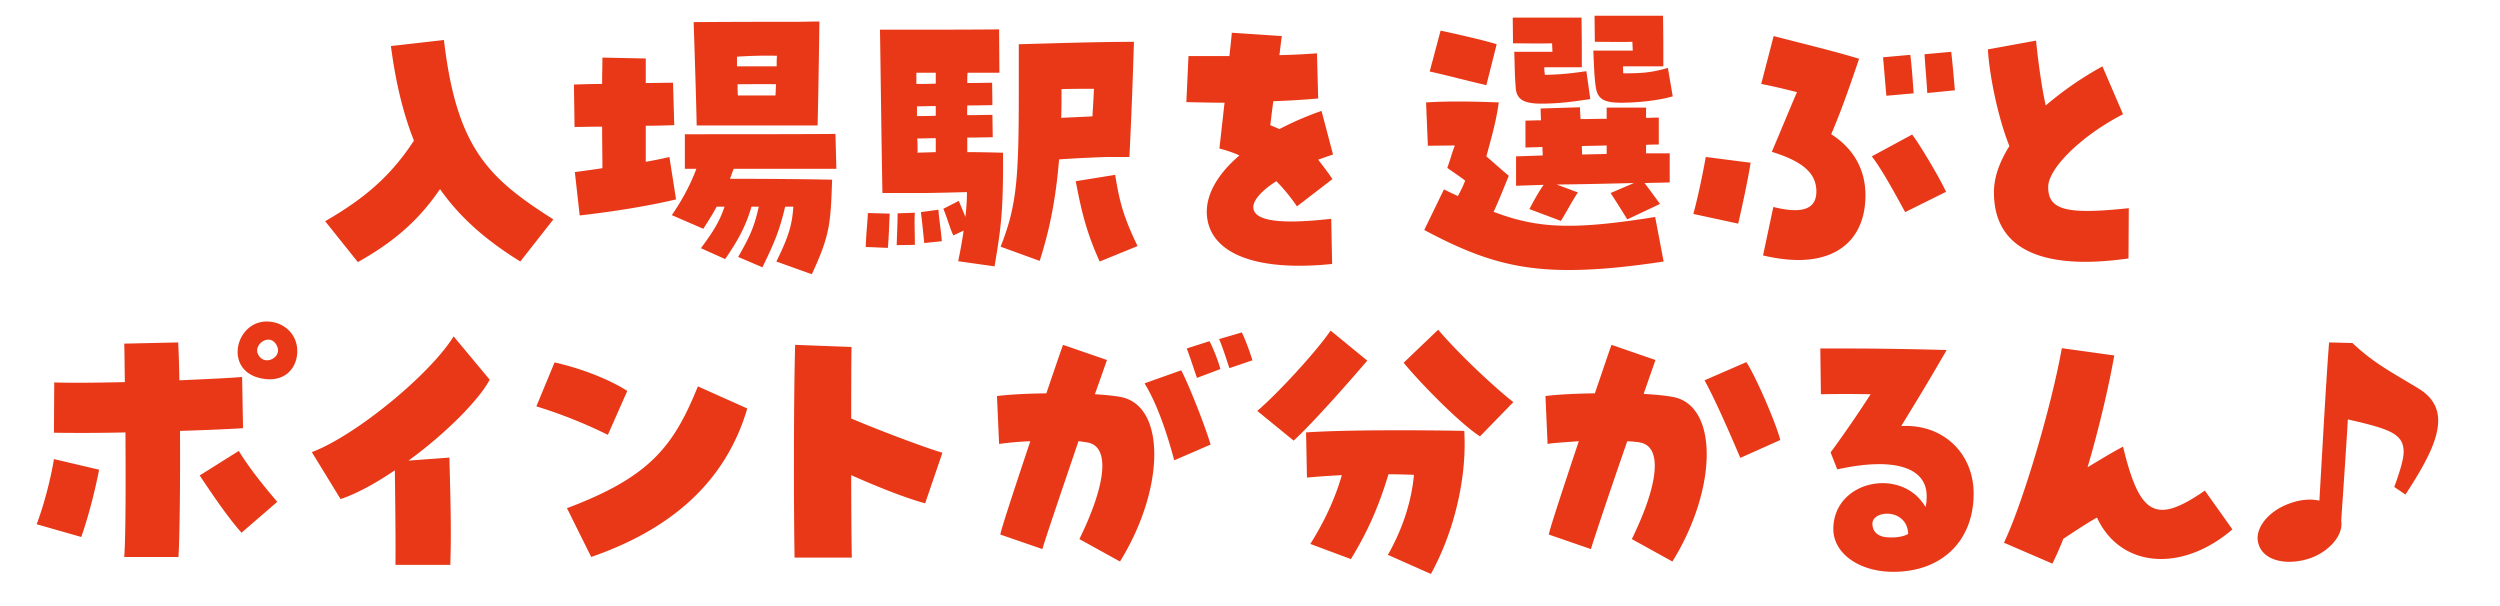 <svg width="198" height="48" viewBox="0 0 198 48" fill="none" xmlns="http://www.w3.org/2000/svg"><path d="M28.344 20.76l-2.592-3.24c3.168-1.824 5.232-3.624 7.032-6.384-.84-2.112-1.44-4.56-1.824-7.488l4.2-.48c1.008 8.64 3.576 10.968 8.664 14.208l-2.616 3.336c-2.712-1.68-4.776-3.48-6.36-5.736-1.872 2.76-4.008 4.368-6.504 5.784zM55.176 9.936c-.024-1.656-.192-6.816-.24-8.184 3.624-.024 5.16-.024 6.288-.024h1.8c.6 0 1.224-.024 1.872-.024-.024 1.992-.096 6.6-.144 8.232h-9.576zm3.192-4.68h3.144c0-.312 0-.576.024-.84-1.104-.024-1.944 0-3.168.072v.768zM45.912 17.064l-.384-3.432c.672-.096 1.416-.192 2.184-.312 0-.96-.024-2.112-.024-3.288-.936 0-1.728.024-2.184.024l-.048-3.36c.72-.024 1.488-.048 2.232-.048 0-.816.024-1.536.024-2.088l3.432.072v1.944c.72 0 1.464-.024 2.16-.024l.096 3.36c-.672.024-1.464.048-2.256.048v2.856c.648-.12 1.296-.24 1.872-.384l.528 3.36c-2.448.576-5.136.984-7.632 1.272zM58.44 7.56h2.976c.024-.288.024-.6.048-.888-.936-.024-1.944 0-3.048 0 0 .312 0 .6.024.888zm5.856 14.16l-2.808-1.008c1.056-2.136 1.248-3 1.344-4.344h-.648c-.432 1.848-.84 2.832-1.8 4.8l-1.92-.816c.912-1.608 1.272-2.352 1.632-3.984h-.576c-.432 1.464-1.008 2.592-2.088 4.152l-1.92-.864c1.056-1.416 1.488-2.16 1.872-3.288h-.624c-.288.552-.648 1.104-1.056 1.752l-2.496-1.08c.792-1.152 1.488-2.424 1.944-3.672h-.912v-2.736c3.408 0 8.976 0 11.928-.024l.072 2.76h-8.136l-.288.792c2.64 0 5.856.024 8.088.072-.12 3.408-.144 4.344-1.608 7.488zm18.048-1.056l-3.096-1.128c1.296-3.264 1.44-5.448 1.44-12.384V3.504c2.664-.072 6.264-.192 9.12-.192-.072 2.4-.192 5.856-.36 9.12h-1.584c-.408 0-2.664.096-3.984.192-.288 3.456-.816 5.76-1.536 8.04zM70.32 19.632l-1.752-.072c.024-.984.12-1.704.168-2.688l1.728.048c-.048.816-.048 1.536-.144 2.712zm.696-.216c.024-.744.072-1.728.072-2.52l1.368-.048c-.048.624 0 1.608 0 2.544l-1.44.024zm2.184-.168c-.072-.72-.168-1.68-.264-2.448l1.392-.192c.024.624.192 1.56.264 2.496l-1.392.144zm-.528-7.152c.504-.024.984-.024 1.44-.048v-1.104c-.552 0-1.056.024-1.464.024.024.384.024.744.024 1.128zm6.096 9l-2.88-.408c.168-.792.312-1.608.432-2.424l-.816.384c-.312-.672-.48-1.392-.792-2.112l1.224-.624.528 1.272c.072-.696.12-1.368.12-1.968-1.104.024-2.616.072-3.864.072h-2.832c-.096-5.376-.144-10.008-.192-12.936h.48c3.072 0 6.312 0 8.952-.024l.024 3.432h-2.52c-.024.24-.024.504-.024.816.912 0 1.656-.024 1.968-.024l.024 1.776c-.384 0-1.128.024-1.992.024 0 .264-.024.528 0 .768.912 0 1.68-.024 1.992-.024l.024 1.776c-.384 0-1.152.024-2.016.024v1.152c.984 0 1.92.024 2.832.048.024 4.824-.168 5.952-.672 9zM72.624 9.192c.408 0 .912 0 1.488-.024V8.4c-.576 0-1.104.024-1.488.024v.768zm-.048-2.544c.408 0 .96 0 1.536-.024V5.76h-1.536v.888zm14.52 14.064c-1.008-2.208-1.44-3.912-1.896-6.36l3.12-.504c.336 2.064.624 3.264 1.776 5.64l-3 1.224zM84.048 9.336c.816-.048 1.656-.072 2.472-.12a91.6 91.6 0 00.12-2.184c-.768 0-1.632 0-2.568.024 0 .816 0 1.56-.024 2.28zm18.864 11.712c-4.464 0-7.08-1.416-7.32-3.936-.144-1.56.744-3.24 2.568-4.8-.456-.216-.96-.384-1.584-.552.168-1.44.288-2.592.408-3.624-.912 0-1.896-.024-3.024-.048l.168-3.648h3.24c.072-.648.144-1.272.192-1.848l3.96.264c-.072.48-.12.984-.192 1.512a60.27 60.27 0 002.976-.144L104.4 7.8a65.834 65.834 0 01-3.552.216c-.096.672-.168 1.296-.24 1.896.288.12.504.216.72.312a24.562 24.562 0 013.336-1.44l.912 3.456c-.384.12-.768.264-1.176.408.504.648.84 1.104 1.128 1.536l-2.808 2.16a14.221 14.221 0 00-1.632-1.992c-1.176.744-1.848 1.512-1.824 2.088.048 1.08 2.184 1.344 6.168.888l.072 3.576a24.81 24.81 0 01-2.592.144zM128.4 8.136c-1.368 0-1.872-.288-2.016-1.248-.12-.816-.144-1.776-.192-2.88h3.12c0-.24-.024-.456-.024-.696-1.008.024-1.944 0-2.976 0l-.024-2.064h5.424c.024 1.56.024 2.4.024 4.008h-3.192c0 .168 0 .36.024.552 1.416 0 2.232-.048 3.528-.432l.384 2.256c-1.32.384-3.072.504-4.08.504zm-6.336.072c-1.296 0-1.944-.288-2.016-1.224-.096-1.152-.072-1.752-.12-2.88h3.024c0-.216-.024-.432-.024-.672-1.056.024-2.088 0-3.096 0l-.024-2.04h5.448c.024 1.536.024 2.52.024 3.936h-2.976c0 .192.024.384.048.6 1.296-.024 2.088-.12 3.288-.288l.312 2.208c-1.296.192-2.448.36-3.888.36zm-4.344-1.464c-1.176-.264-3.36-.84-4.488-1.08l.864-3.24c1.104.24 3.384.744 4.44 1.08l-.816 3.24zm6.504 14.64c-4.392 0-7.368-1.008-11.424-3.168L114.36 15c.384.192.744.36 1.104.528.264-.48.456-.888.576-1.224-.432-.336-.912-.648-1.416-1.008.216-.576.408-1.296.6-1.776l-2.136.024-.144-3.432c1.872-.12 3.888-.072 5.76 0-.216 1.512-.528 2.592-.984 4.272.504.432 1.056.936 1.776 1.536-.528 1.296-.792 1.968-1.2 2.856 3.528 1.344 6.336 1.44 12.792.408l.672 3.528c-3 .456-5.424.672-7.536.672zm-.6-3.888l-2.496-.936c.456-.864.744-1.368 1.128-1.92l-2.184.072v-2.328l2.112-.072c0-.216-.024-.432-.024-.672-.456.024-.912.024-1.344.048V9.552c.408 0 .816-.024 1.224-.024 0-.36-.024-.672-.024-.936l3.12-.096c0 .264.024.6.048.936.672 0 1.368-.024 2.064-.024V8.52h3.12v.816c.336 0 .672-.024 1.008-.024v2.136c-.312 0-.648 0-1.008.024v.672h1.872v2.304c-.576.024-1.248.024-1.992.048.408.528.696.936 1.224 1.656l-2.592 1.224c-.552-.888-.816-1.32-1.32-2.088l1.848-.792c-1.896.048-4.08.096-6.12.12l1.68.624c-.504.768-.84 1.44-1.344 2.256zm1.68-5.256c.648-.024 1.296-.024 1.944-.048v-.672c-.648.024-1.296.024-1.968.048 0 .216.024.456.024.672zm17.136 8.352c-.84 0-1.776-.12-2.808-.36l.816-3.84c2.304.576 3.408.168 3.408-1.224 0-1.44-1.056-2.376-3.528-3.144.816-1.92 1.392-3.336 1.992-4.728-1.344-.336-1.968-.48-2.832-.648l.984-3.792c2.208.576 4.824 1.2 6.768 1.8-.984 2.904-1.488 4.272-2.208 5.976 1.776 1.128 2.712 2.808 2.712 4.824 0 3.24-1.968 5.136-5.304 5.136zm-4.776-2.88l-3.552-.768c.312-1.128.696-2.88.984-4.512l3.552.456c-.168 1.104-.624 3.288-.984 4.824zm13.224-.912c-.744-1.368-1.824-3.36-2.64-4.416l3.192-1.728c.552.696 2.184 3.432 2.688 4.536l-3.24 1.608zM149.4 7.584a551.01 551.01 0 00-.264-3.048l2.16-.192c.12.912.216 2.352.264 3.048l-2.16.192zm3.24-.216c-.048-.888-.168-2.208-.216-3.072l2.112-.192c.072.6.192 1.848.288 3.048l-2.184.216zm12.528 13.368c-4.776 0-7.248-1.872-7.248-5.496 0-1.176.408-2.352 1.224-3.672-.84-2.088-1.56-5.352-1.704-7.656l3.816-.696c.168 1.728.48 3.912.768 5.136a26.708 26.708 0 014.488-3.096l1.632 3.792c-3.24 1.656-5.928 4.272-5.928 5.76 0 1.824 1.416 2.208 6.384 1.68l-.024 3.984c-1.416.192-2.496.264-3.408.264zM9.84 44.112c.12-1.68.12-5.952.096-9.864-2.04.048-4.08.048-5.664.024l.024-3.984c1.248.048 3.336.024 5.592-.024-.024-1.296-.024-2.352-.048-3.048l4.272-.096c.048.864.072 1.896.096 3 2.256-.096 4.176-.192 4.968-.264l.072 4.056c-.672.048-2.616.144-4.992.216.024 4.104-.024 8.304-.12 9.984H9.84zm-3.408-1.584L2.904 41.52c.576-1.512 1.128-3.648 1.368-5.16l3.576.84c-.312 1.632-.864 3.792-1.416 5.328zm12.696-.336c-1.104-1.248-2.256-2.952-3.312-4.536l3.096-1.944c.84 1.392 2.16 3 3.048 4.032l-2.832 2.448zm4.416-14.376c0 1.296-.96 2.52-2.808 2.16-3.048-.576-2.112-4.512.384-4.512 1.32 0 2.424.96 2.424 2.352zm-2.4.72c.528 0 1.056-.504.816-1.08-.48-1.176-1.896-.24-1.536.576.168.36.456.504.72.504zm10.176 16.2c.024-2.064-.024-5.448-.048-7.488-1.56 1.056-3.024 1.848-4.296 2.28l-2.28-3.72c3.456-1.296 9.36-6.144 11.232-9.168l2.856 3.432c-.84 1.608-3.552 4.32-6.432 6.408l3.24-.24c.072 2.856.168 5.736.072 8.496H31.32zm15.504-.624l-1.92-3.864c6.576-2.472 8.448-4.896 10.368-9.648l3.912 1.752c-1.752 5.952-6.192 9.624-12.36 11.76zm1.32-9.672a38.154 38.154 0 00-5.664-2.256l1.44-3.48c1.944.432 4.224 1.272 5.76 2.256l-1.536 3.48zm14.784 9.72a454.573 454.573 0 01-.048-7.128c0-3.408.024-7.2.096-9.72l4.464.168c-.024 1.536-.024 3.552-.024 5.664 1.848.792 5.664 2.256 7.224 2.712l-1.368 4.008c-1.656-.456-3.864-1.344-5.856-2.232 0 2.832.024 5.328.048 6.528h-4.536zm25.776.312l-3.216-1.776c2.136-4.368 2.448-7.344.624-7.656-.192-.024-.432-.072-.696-.096-1.296 3.816-2.712 7.968-2.856 8.544l-3.336-1.152c.072-.408.744-2.496 2.376-7.392a26.1 26.1 0 00-2.472.216l-.168-3.792c.936-.12 2.28-.192 3.912-.216.432-1.272 1.008-2.976 1.32-3.84l3.48 1.2c-.144.408-.576 1.656-.96 2.712.84.048 1.512.12 2.04.216 3.576.672 3.552 7.2-.048 13.032zM93 36.456c-.72-2.688-1.488-4.68-2.352-6.096l2.904-1.032c.576 1.08 1.872 4.344 2.328 5.88L93 36.456zm1.8-6.528c-.168-.456-.672-2.04-.816-2.328l1.8-.576c.192.264.768 1.728.864 2.208l-1.848.696zm2.568-.768c-.144-.432-.552-1.728-.816-2.304l1.8-.528c.24.48.624 1.488.84 2.208l-1.824.624zm19.848 5.4c-1.608-1.032-4.728-4.224-6.048-5.832l2.736-2.616c1.392 1.656 4.104 4.272 5.952 5.736l-2.64 2.712zm-14.76.336l-2.88-2.352c1.632-1.392 4.68-4.704 5.808-6.36l2.904 2.376c-1.104 1.296-4.248 4.896-5.832 6.336zm10.872 10.56l-3.408-1.512c1.248-2.184 1.896-4.416 2.064-6.336a56.5 56.5 0 00-2.016-.048c-.84 2.784-1.752 4.704-2.976 6.72l-3.216-1.2c1.032-1.632 1.944-3.504 2.496-5.448-1.008.048-1.944.12-2.76.192l-.072-3.576c3.12-.216 9.144-.192 12.528-.12.216 3.36-.648 7.704-2.64 11.328zm19.128-.984l-3.216-1.776c2.136-4.368 2.448-7.344.624-7.656-.264-.048-.624-.072-.984-.096-1.488 4.272-2.736 8.04-2.88 8.544l-3.336-1.152c.072-.408.744-2.496 2.376-7.392-1.32.096-2.088.144-2.472.216l-.168-3.792c.912-.12 2.256-.192 3.912-.216.432-1.248 1.008-2.976 1.32-3.84l3.48 1.2c-.096.288-.456 1.296-.936 2.688.888.048 1.704.12 2.328.24 3.576.672 3.552 7.2-.048 13.032zm5.376-8.208c-.552-1.296-1.848-4.344-2.832-6.144l3.312-1.44c.72 1.08 2.328 4.776 2.688 6.168l-3.168 1.416zm12.12 9.024c-2.712 0-4.752-1.464-4.752-3.384 0-3.864 5.424-4.968 7.296-1.752.072-.216.096-.504.096-.864 0-2.304-2.64-3.096-7.08-2.112l-.528-1.344a93.686 93.686 0 003.168-4.608 107.483 107.483 0 00-3.936 0l-.048-3.624h1.848c2.208 0 4.464.024 8.16.12-1.608 2.784-2.424 4.104-3.6 6.024 3.264-.192 5.736 2.112 5.736 5.352 0 3.744-2.52 6.192-6.36 6.192zm-.504-2.736c.624.048 1.272-.024 1.68-.264-.072-2.016-2.736-1.92-2.832-.864-.024.72.48 1.08 1.152 1.128zm13.104 2.088l-3.84-1.656c1.488-3.096 3.768-10.8 4.584-15.408l4.152.576c-.384 2.256-1.224 5.856-2.112 8.856 1.392-.84 2.16-1.296 2.808-1.632 1.32 5.472 2.592 6.168 6.48 3.48l2.184 3.072c-4.032 3.456-8.88 3.048-10.728-.936-.816.456-1.608.984-2.664 1.68-.24.624-.528 1.272-.864 1.968zm18.768-.144c-1.2 0-2.136-.48-2.424-1.344a1.872 1.872 0 01-.096-.528c0-1.056 1.032-2.232 2.568-2.76.84-.312 1.632-.36 2.328-.216.264-4.536.528-9.456.768-12.528l1.848.048c1.776 1.656 3.096 2.304 5.232 3.6 1.104.672 1.56 1.536 1.56 2.544 0 1.632-1.152 3.648-2.592 5.856l-.888-.6c.456-1.224.744-2.232.744-2.76 0-1.464-1.08-1.824-4.416-2.592-.168 2.808-.36 5.52-.528 8.016.192 1.128-.912 2.424-2.448 2.976a5.348 5.348 0 01-1.656.288z" fill="#E83817"/></svg>